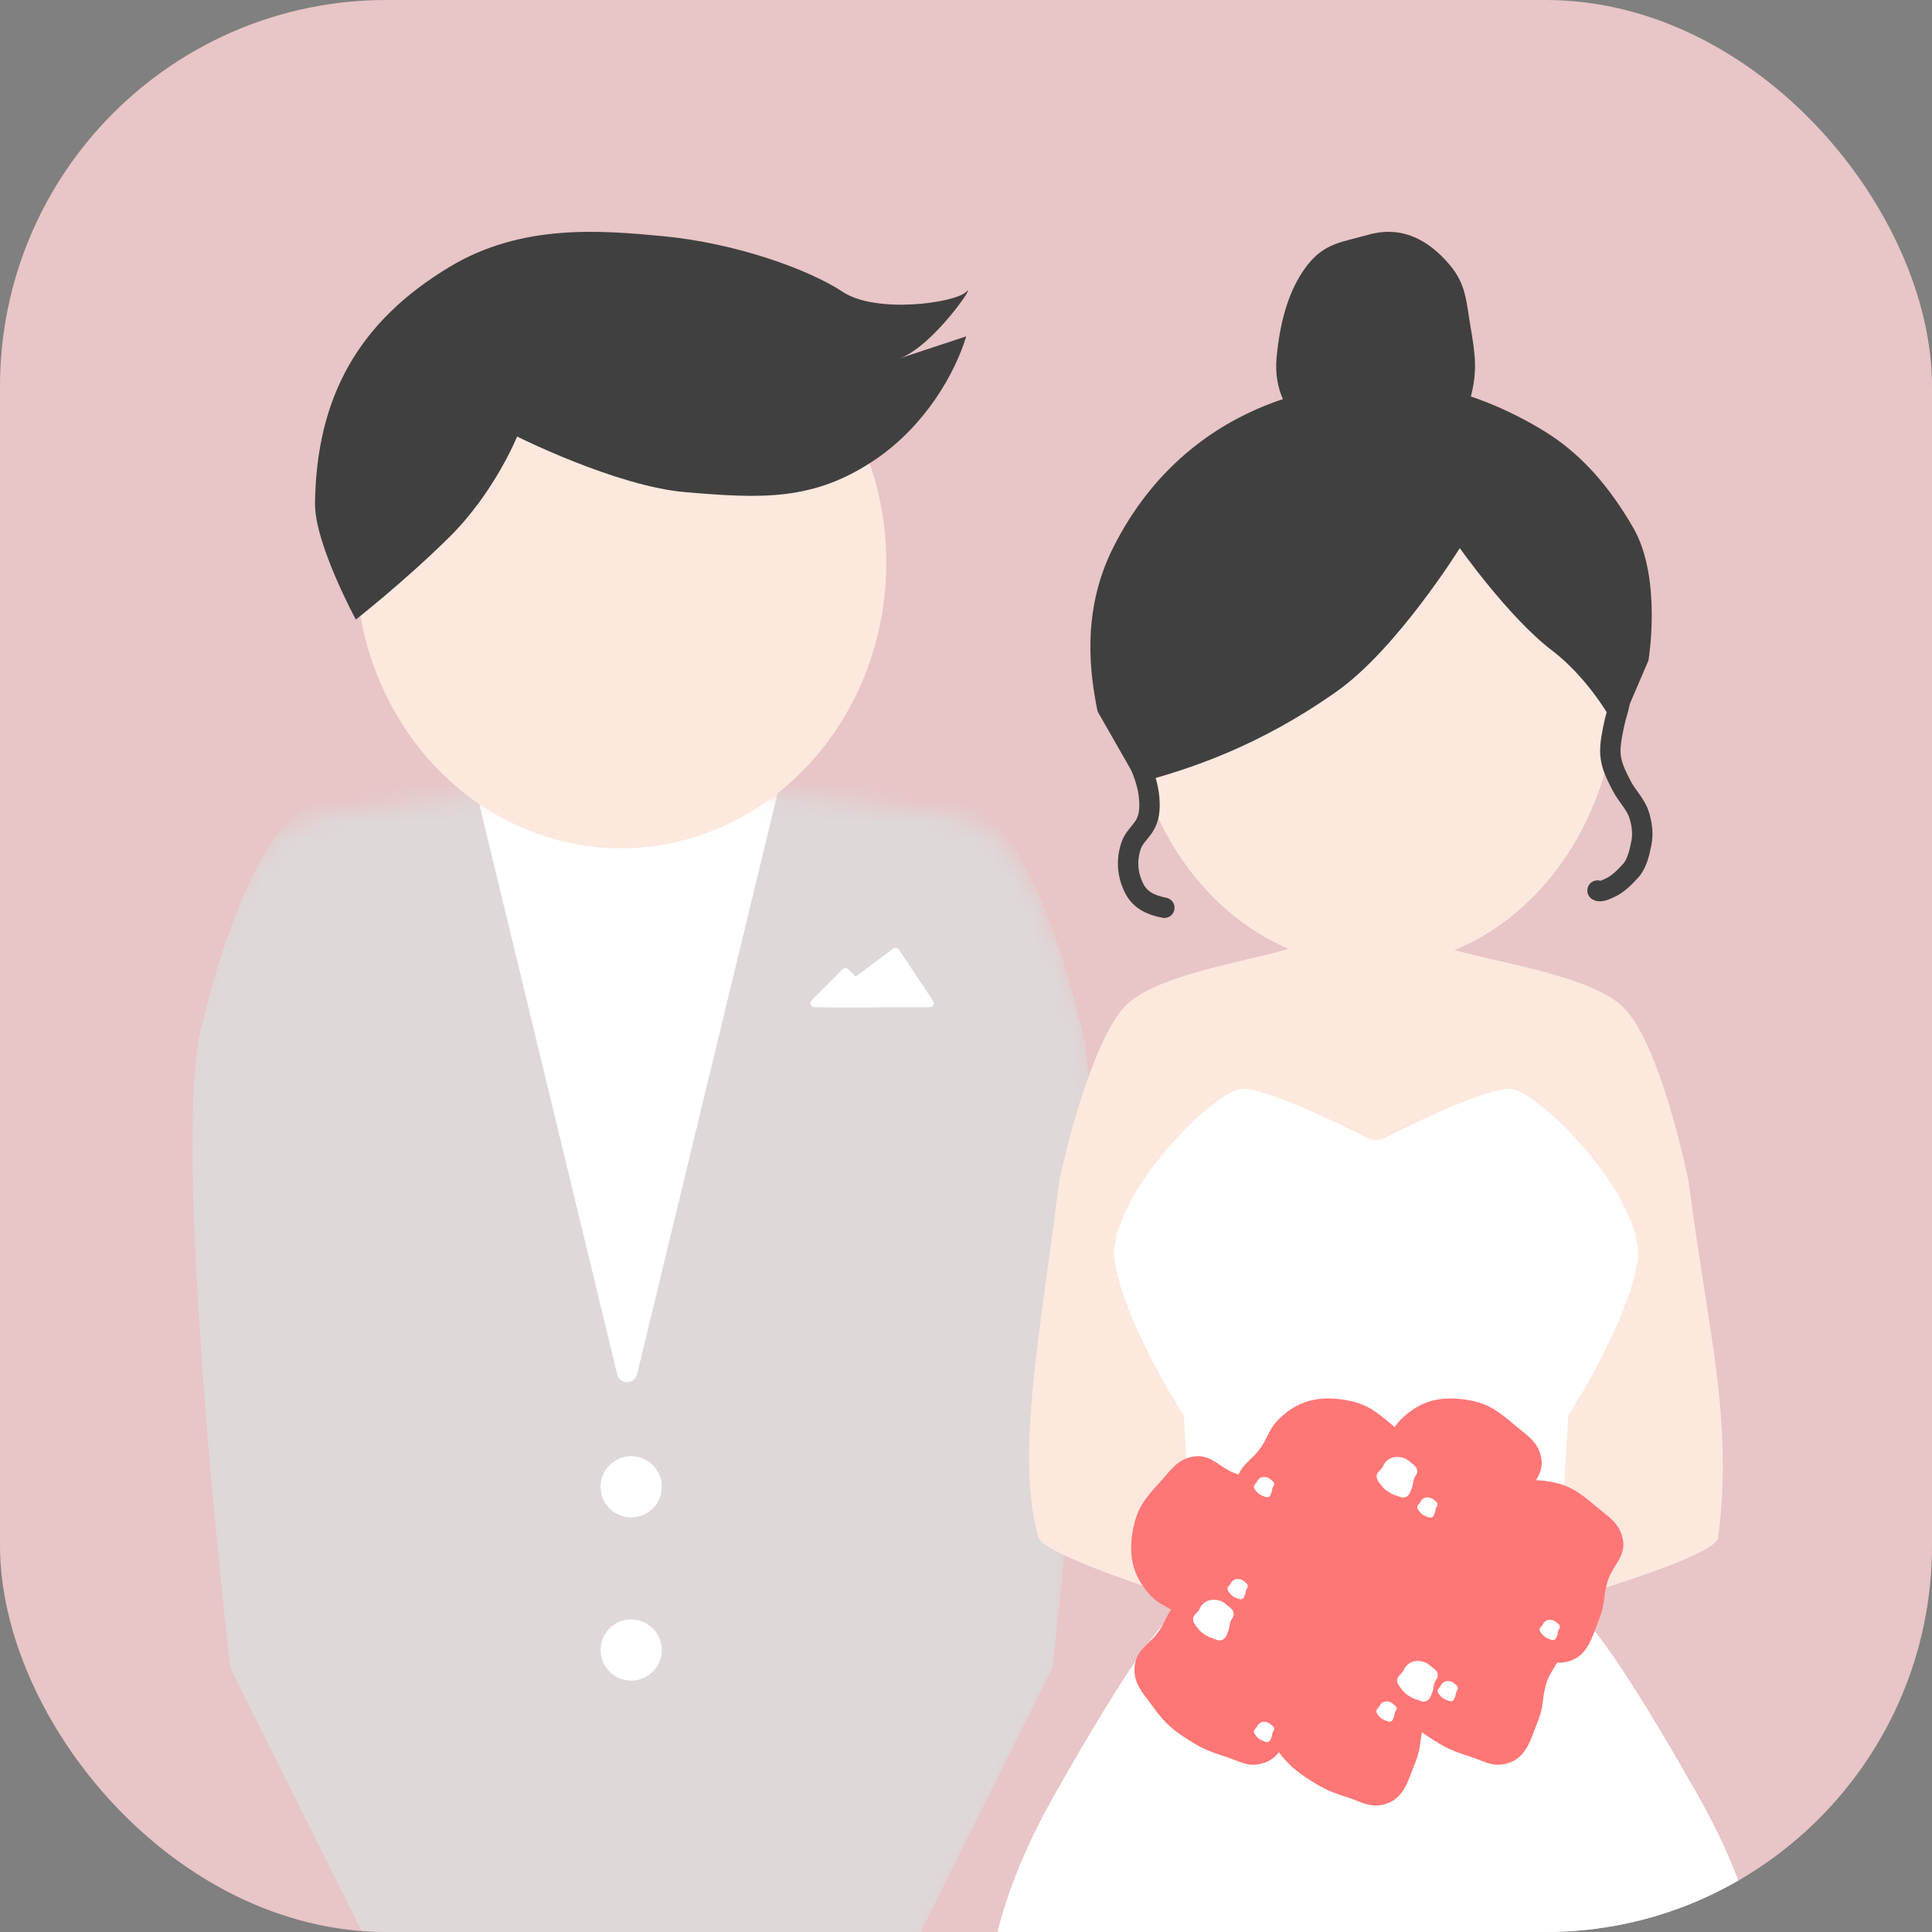 <svg width="100" height="100" viewBox="0 0 100 100" fill="none" xmlns="http://www.w3.org/2000/svg">
<rect x="0" y="0" width="100" height="100" fill="#808080" stroke="none"/>
<g clip-path="url(#clip0_478_17039)">
<rect width="100" height="100" rx="20" fill="#E8C5C7"/>
<mask id="mask0_478_17039" style="mask-type:alpha" maskUnits="userSpaceOnUse" x="9" y="40" width="48" height="62">
<path d="M47.459 101.247H33.2H32.672H18.413L11.02 86.989C9.964 78.188 8.169 59.317 9.436 54.247C11.02 47.91 13.133 43.686 15.245 42.629C16.935 41.785 27.567 40.869 32.672 40.517H33.2C38.305 40.869 48.937 41.785 50.627 42.629C52.739 43.686 54.852 47.91 56.436 54.247C57.704 59.317 55.908 78.188 54.852 86.989L47.459 101.247Z" fill="#D9D9D9"/>
</mask>
<g mask="url(#mask0_478_17039)">
<path d="M47.295 100.719H33.453H32.94H19.099L11.922 86.337C10.897 77.459 9.154 58.424 10.384 53.311C11.922 46.919 13.973 42.657 16.023 41.592C17.664 40.739 27.985 39.816 32.94 39.461H33.453C38.409 39.816 48.73 40.739 50.37 41.592C52.421 42.657 54.472 46.919 56.01 53.311C57.24 58.424 55.497 77.459 54.472 86.337L47.295 100.719Z" fill="#DED8D8"/>
<path d="M32.973 71.136C32.842 71.675 32.076 71.675 31.946 71.136L18.569 15.821C18.488 15.489 18.74 15.169 19.082 15.169L45.837 15.169C46.179 15.169 46.43 15.489 46.35 15.821L32.973 71.136Z" fill="white"/>
<circle cx="32.67" cy="85.405" r="1.584" fill="white"/>
<circle cx="32.67" cy="76.955" r="1.584" fill="white"/>
</g>
<ellipse cx="32.144" cy="29.124" rx="13.73" ry="14.787" fill="#FDE8DE"/>
<path d="M23.279 27.78C25.604 25.475 26.766 22.595 26.766 22.595C26.766 22.595 31.907 25.174 35.483 25.475C39.387 25.804 42.143 25.96 45.362 23.747C47.899 22.004 49.431 19.33 50.012 17.41L46.525 18.562C48.268 17.986 50.593 14.53 50.012 15.106C49.431 15.682 45.362 16.258 43.619 15.106C41.876 13.953 38.105 12.583 34.32 12.225C31.091 11.92 27.013 11.566 23.279 13.809C18.562 16.642 16.377 20.544 16.305 26.051C16.278 28.118 18.417 32.067 18.417 32.067C18.417 32.067 20.954 30.084 23.279 27.78Z" fill="#404040"/>
<path d="M43.611 50.172L42.009 51.775C41.876 51.908 41.97 52.135 42.158 52.135H45.363C45.551 52.135 45.646 51.908 45.513 51.775L43.91 50.172C43.828 50.09 43.694 50.09 43.611 50.172Z" fill="white"/>
<path d="M46.226 49.101L42.687 51.755C42.524 51.877 42.61 52.135 42.813 52.135H48.122C48.291 52.135 48.391 51.947 48.298 51.807L46.528 49.153C46.461 49.052 46.323 49.028 46.226 49.101Z" fill="white"/>
<path d="M73.593 48.469C72.934 47.766 73.134 46.773 73.411 46.145C73.478 45.992 73.382 45.798 73.228 45.798H71.593H70.156H68.598C68.445 45.798 68.349 45.989 68.414 46.142C68.68 46.762 68.87 47.743 68.24 48.438C67.282 49.494 60.097 50.022 58.181 52.135C56.649 53.825 55.308 58.824 54.829 61.112C53.871 68.858 52.531 75.371 53.757 79.596C54.077 80.698 64.694 83.986 70.13 85.398C70.147 85.402 70.165 85.404 70.183 85.404H71.566C71.584 85.404 71.6 85.403 71.617 85.398C77.293 83.971 88.773 80.81 88.931 79.596C89.731 73.46 88.398 68.949 87.398 61.112C86.898 58.797 85.694 53.919 84.093 52.209C82.093 50.072 74.593 49.538 73.593 48.469Z" fill="#FDE8DE"/>
<path d="M90.749 106H71.479H70.969H51.698C51.621 106 51.55 105.956 51.519 105.883C50.877 104.348 50.658 99.791 54.635 92.798C58.551 85.91 60.472 83.329 61.61 82.818C61.69 82.782 61.745 82.703 61.745 82.612V81.201C61.745 81.187 61.744 81.173 61.741 81.159L61.278 73.299C61.273 73.272 61.263 73.248 61.248 73.225C60.219 71.621 58.103 67.854 57.697 65.337C57.187 62.169 62.801 56.359 64.333 56.359C65.547 56.359 69.203 58.09 70.924 58.977C70.954 58.992 70.986 59 71.02 59H71.427C71.461 59 71.493 58.992 71.523 58.977C73.244 58.09 76.9 56.359 78.115 56.359C79.646 56.359 85.261 62.169 84.75 65.337C84.345 67.854 82.228 71.621 81.199 73.225C81.184 73.248 81.174 73.272 81.169 73.299L80.706 81.159C80.703 81.173 80.702 81.187 80.702 81.201V82.612C80.702 82.703 80.757 82.782 80.838 82.818C81.975 83.329 83.896 85.91 87.813 92.798C91.789 99.791 91.571 104.348 90.928 105.883C90.897 105.956 90.826 106 90.749 106Z" fill="white"/>
<ellipse cx="71.065" cy="35.236" rx="12.674" ry="14.787" fill="#FDE8DE"/>
<path d="M69.222 35.764C72.323 33.563 75.559 28.371 75.559 28.371C75.559 28.371 78.104 31.971 80.312 33.652C82.513 35.327 83.741 37.876 83.741 37.876L85.325 34.18C85.325 34.18 86.039 29.914 84.536 27.315C83.294 25.165 81.896 23.618 80.312 22.562C78.727 21.506 75.559 19.921 72.918 19.921C70.278 19.921 68.165 19.921 65.525 20.978C62.885 22.034 59.716 24.146 57.604 28.371C55.914 31.751 56.457 35.06 56.809 36.82L58.921 40.517C61.561 39.813 65.178 38.634 69.222 35.764Z" fill="#404040"/>
<path d="M83.843 36.292C83.79 36.662 83.646 37.031 83.568 37.396C83.459 37.902 83.323 38.512 83.355 39.032C83.392 39.627 83.674 40.161 83.942 40.682C84.202 41.188 84.652 41.607 84.831 42.152C84.981 42.61 85.057 43.145 84.961 43.621C84.865 44.102 84.74 44.697 84.402 45.07C84.099 45.404 83.734 45.775 83.315 45.959C83.17 46.023 82.84 46.197 82.688 46.095" stroke="#404040" stroke-width="1.056" stroke-linecap="round"/>
<path d="M58.647 38.404C58.588 38.771 58.842 39.164 58.976 39.492C59.22 40.093 59.437 40.688 59.485 41.34C59.523 41.851 59.498 42.351 59.205 42.791C58.988 43.115 58.683 43.374 58.552 43.753C58.294 44.498 58.348 45.262 58.695 45.963C59.016 46.609 59.592 46.852 60.265 46.986" stroke="#404040" stroke-width="1.056" stroke-linecap="round"/>
<path d="M69.775 24.823C70.912 25.31 71.776 25.235 72.943 24.823C74.888 24.136 75.576 22.589 76.112 20.598C76.487 19.204 76.355 18.324 76.112 16.901C75.892 15.616 75.892 14.734 75.055 13.733C73.926 12.38 72.527 11.672 70.831 12.149C69.427 12.543 68.558 12.582 67.662 13.733C66.641 15.045 66.234 16.83 66.078 18.486C65.913 20.24 66.644 21.272 67.662 22.71L67.662 22.71C68.336 23.663 68.702 24.363 69.775 24.823Z" fill="#404040"/>
<path d="M58.68 78.994C58.369 80.411 58.578 81.552 59.57 82.599C60.003 83.058 60.391 83.136 60.904 83.501C61.616 84.005 61.825 84.719 62.684 84.853C63.608 84.996 64.124 84.469 64.908 83.951C65.731 83.407 66.128 82.967 66.687 82.149C67.13 81.501 67.311 81.085 67.577 80.346C67.823 79.664 68.155 79.256 68.022 78.543C67.815 77.436 66.817 77.193 65.798 76.741C65.141 76.45 64.702 76.507 64.018 76.29C63.126 76.007 62.719 75.245 61.794 75.389C60.935 75.522 60.606 76.096 60.015 76.741C59.325 77.493 58.9 77.992 58.68 78.994Z" fill="#FF7676"/>
<path d="M69.713 72.476C68.285 72.22 67.153 72.473 66.145 73.504C65.704 73.955 65.64 74.346 65.296 74.873C64.819 75.603 64.114 75.84 64.014 76.704C63.906 77.633 64.453 78.128 65.001 78.891C65.576 79.693 66.031 80.072 66.871 80.599C67.535 81.016 67.957 81.181 68.707 81.419C69.397 81.638 69.818 81.954 70.525 81.793C71.624 81.543 71.828 80.537 72.24 79.501C72.505 78.834 72.431 78.397 72.622 77.705C72.87 76.802 73.616 76.366 73.436 75.448C73.269 74.595 72.683 74.288 72.016 73.722C71.238 73.062 70.722 72.656 69.713 72.476Z" fill="#FF7676"/>
<path d="M76.049 72.476C74.621 72.22 73.489 72.473 72.481 73.504C72.04 73.955 71.976 74.346 71.632 74.873C71.155 75.603 70.45 75.84 70.35 76.704C70.242 77.633 70.789 78.128 71.337 78.891C71.912 79.693 72.367 80.072 73.207 80.599C73.871 81.016 74.293 81.181 75.043 81.419C75.733 81.638 76.154 81.954 76.861 81.793C77.959 81.543 78.164 80.537 78.576 79.501C78.841 78.834 78.767 78.397 78.958 77.705C79.206 76.802 79.951 76.366 79.772 75.448C79.605 74.595 79.019 74.288 78.352 73.722C77.574 73.062 77.058 72.656 76.049 72.476Z" fill="#FF7676"/>
<path d="M80.275 76.7C78.848 76.445 77.716 76.698 76.707 77.729C76.266 78.18 76.202 78.571 75.858 79.098C75.381 79.828 74.677 80.065 74.576 80.928C74.469 81.858 75.016 82.353 75.563 83.116C76.138 83.917 76.594 84.297 77.433 84.824C78.097 85.241 78.52 85.406 79.269 85.643C79.96 85.862 80.38 86.179 81.088 86.018C82.186 85.768 82.391 84.761 82.803 83.726C83.068 83.059 82.994 82.621 83.184 81.93C83.433 81.027 84.178 80.591 83.999 79.673C83.832 78.82 83.246 78.513 82.579 77.947C81.801 77.287 81.285 76.881 80.275 76.7Z" fill="#FF7676"/>
<path d="M77.103 81.981C75.676 81.726 74.544 81.979 73.535 83.01C73.094 83.461 73.031 83.852 72.687 84.379C72.21 85.109 71.505 85.346 71.404 86.209C71.297 87.139 71.844 87.634 72.391 88.397C72.967 89.198 73.422 89.578 74.262 90.105C74.925 90.522 75.348 90.687 76.097 90.924C76.788 91.143 77.209 91.46 77.916 91.299C79.014 91.049 79.219 90.042 79.631 89.007C79.896 88.34 79.822 87.902 80.012 87.211C80.261 86.308 81.006 85.872 80.827 84.954C80.66 84.101 80.074 83.794 79.407 83.228C78.629 82.568 78.113 82.162 77.103 81.981Z" fill="#FF7676"/>
<path d="M70.767 84.094C69.34 83.838 68.208 84.091 67.199 85.122C66.758 85.573 66.695 85.964 66.351 86.491C65.874 87.221 65.169 87.458 65.069 88.321C64.961 89.251 65.508 89.746 66.055 90.509C66.631 91.311 67.086 91.69 67.926 92.217C68.589 92.634 69.012 92.799 69.761 93.037C70.452 93.255 70.873 93.572 71.58 93.411C72.678 93.161 72.883 92.154 73.295 91.119C73.56 90.452 73.486 90.015 73.676 89.323C73.925 88.42 74.67 87.984 74.491 87.066C74.324 86.213 73.738 85.906 73.071 85.34C72.293 84.68 71.777 84.274 70.767 84.094Z" fill="#FF7676"/>
<path d="M64.432 81.981C63.004 81.726 61.872 81.979 60.864 83.01C60.422 83.461 60.359 83.852 60.015 84.379C59.538 85.109 58.833 85.346 58.733 86.209C58.625 87.139 59.172 87.634 59.719 88.397C60.295 89.198 60.75 89.578 61.59 90.105C62.253 90.522 62.676 90.687 63.425 90.924C64.116 91.143 64.537 91.46 65.244 91.299C66.342 91.049 66.547 90.042 66.959 89.007C67.224 88.34 67.15 87.902 67.341 87.211C67.589 86.308 68.334 85.872 68.155 84.954C67.988 84.101 67.402 83.794 66.735 83.228C65.957 82.568 65.441 82.162 64.432 81.981Z" fill="#FF7676"/>
<path d="M73.939 77.757C72.512 77.501 71.38 77.754 70.371 78.785C69.93 79.236 69.867 79.627 69.522 80.154C69.046 80.884 68.341 81.121 68.24 81.984C68.133 82.914 68.68 83.409 69.227 84.172C69.803 84.974 70.258 85.353 71.097 85.88C71.761 86.297 72.184 86.462 72.933 86.7C73.624 86.918 74.044 87.235 74.752 87.074C75.85 86.824 76.055 85.817 76.467 84.782C76.732 84.115 76.658 83.678 76.848 82.986C77.097 82.083 77.842 81.647 77.663 80.729C77.496 79.876 76.91 79.569 76.243 79.003C75.465 78.343 74.949 77.937 73.939 77.757Z" fill="#FF7676"/>
<path d="M67.596 77.757C66.168 77.501 65.036 77.754 64.028 78.785C63.587 79.236 63.523 79.627 63.179 80.154C62.702 80.884 61.997 81.121 61.897 81.984C61.789 82.914 62.336 83.409 62.883 84.172C63.459 84.974 63.914 85.353 64.754 85.88C65.418 86.297 65.84 86.462 66.59 86.7C67.28 86.918 67.701 87.235 68.408 87.074C69.506 86.824 69.711 85.817 70.123 84.782C70.388 84.115 70.314 83.678 70.504 82.986C70.753 82.083 71.498 81.647 71.319 80.729C71.152 79.876 70.566 79.569 69.899 79.003C69.121 78.343 68.605 77.937 67.596 77.757Z" fill="#FF7676"/>
<path d="M63.025 82.825C62.708 82.768 62.456 82.824 62.232 83.053C62.134 83.154 62.12 83.241 62.043 83.358C61.937 83.52 61.781 83.573 61.758 83.764C61.734 83.971 61.856 84.081 61.978 84.251C62.105 84.429 62.207 84.513 62.393 84.63C62.541 84.723 62.635 84.759 62.801 84.812C62.955 84.861 63.048 84.931 63.205 84.895C63.449 84.84 63.495 84.616 63.586 84.386C63.645 84.238 63.629 84.141 63.671 83.987C63.726 83.786 63.892 83.689 63.852 83.485C63.815 83.296 63.685 83.228 63.537 83.102C63.364 82.955 63.249 82.865 63.025 82.825Z" fill="white"/>
<path d="M73.587 85.993C73.27 85.937 73.018 85.993 72.794 86.222C72.696 86.322 72.682 86.409 72.606 86.526C72.5 86.689 72.343 86.741 72.321 86.933C72.297 87.14 72.418 87.25 72.54 87.419C72.668 87.597 72.769 87.682 72.956 87.799C73.103 87.891 73.197 87.928 73.364 87.981C73.517 88.029 73.611 88.1 73.768 88.064C74.012 88.008 74.057 87.785 74.149 87.555C74.208 87.406 74.191 87.309 74.234 87.156C74.289 86.955 74.454 86.858 74.415 86.654C74.378 86.465 74.247 86.396 74.099 86.27C73.926 86.124 73.812 86.034 73.587 85.993Z" fill="white"/>
<path d="M72.525 75.432C72.207 75.375 71.956 75.431 71.732 75.66C71.634 75.76 71.62 75.847 71.543 75.965C71.437 76.127 71.281 76.179 71.258 76.371C71.234 76.578 71.356 76.688 71.478 76.857C71.605 77.035 71.707 77.12 71.893 77.237C72.041 77.33 72.135 77.366 72.301 77.419C72.455 77.468 72.548 77.538 72.705 77.502C72.949 77.447 72.995 77.223 73.086 76.993C73.145 76.845 73.129 76.748 73.171 76.594C73.226 76.393 73.392 76.296 73.352 76.092C73.315 75.903 73.185 75.835 73.037 75.709C72.864 75.562 72.749 75.472 72.525 75.432Z" fill="white"/>
<path d="M64.169 81.738C64.01 81.71 63.884 81.738 63.772 81.853C63.723 81.903 63.716 81.946 63.678 82.005C63.625 82.086 63.547 82.112 63.535 82.208C63.523 82.311 63.584 82.366 63.645 82.451C63.709 82.54 63.76 82.582 63.853 82.641C63.927 82.687 63.974 82.706 64.057 82.732C64.134 82.756 64.18 82.791 64.259 82.774C64.381 82.746 64.404 82.634 64.449 82.519C64.479 82.445 64.471 82.396 64.492 82.319C64.519 82.219 64.602 82.171 64.582 82.069C64.564 81.974 64.499 81.94 64.424 81.877C64.338 81.803 64.281 81.758 64.169 81.738Z" fill="white"/>
<path d="M71.872 88.075C71.713 88.047 71.587 88.075 71.475 88.19C71.426 88.24 71.419 88.283 71.381 88.342C71.328 88.423 71.25 88.449 71.239 88.545C71.227 88.648 71.287 88.704 71.348 88.788C71.412 88.877 71.463 88.919 71.556 88.978C71.63 89.024 71.677 89.043 71.76 89.069C71.837 89.093 71.883 89.129 71.962 89.111C72.084 89.083 72.107 88.971 72.153 88.856C72.182 88.782 72.174 88.733 72.195 88.656C72.223 88.556 72.305 88.508 72.285 88.406C72.267 88.311 72.202 88.277 72.128 88.214C72.041 88.141 71.984 88.096 71.872 88.075Z" fill="white"/>
<path d="M75.044 87.019C74.885 86.991 74.759 87.019 74.647 87.134C74.598 87.184 74.591 87.227 74.553 87.286C74.5 87.367 74.421 87.393 74.41 87.489C74.398 87.592 74.459 87.647 74.52 87.732C74.584 87.821 74.635 87.863 74.728 87.922C74.802 87.968 74.849 87.987 74.932 88.013C75.009 88.037 75.055 88.072 75.134 88.055C75.256 88.027 75.279 87.915 75.324 87.8C75.354 87.726 75.346 87.677 75.367 87.6C75.394 87.5 75.477 87.451 75.457 87.35C75.439 87.255 75.374 87.221 75.299 87.158C75.213 87.084 75.156 87.039 75.044 87.019Z" fill="white"/>
<path d="M73.989 77.514C73.83 77.485 73.704 77.513 73.593 77.628C73.543 77.678 73.536 77.722 73.498 77.78C73.445 77.861 73.367 77.888 73.356 77.983C73.344 78.087 73.404 78.142 73.465 78.227C73.529 78.316 73.58 78.358 73.673 78.416C73.747 78.463 73.794 78.481 73.877 78.507C73.954 78.532 74.001 78.567 74.079 78.549C74.201 78.521 74.224 78.409 74.27 78.294C74.299 78.22 74.291 78.171 74.312 78.095C74.34 77.994 74.423 77.946 74.403 77.844C74.384 77.749 74.319 77.715 74.245 77.652C74.158 77.579 74.101 77.534 73.989 77.514Z" fill="white"/>
<path d="M80.325 83.851C80.166 83.822 80.04 83.85 79.928 83.965C79.879 84.015 79.872 84.058 79.834 84.117C79.781 84.198 79.703 84.225 79.692 84.32C79.68 84.424 79.74 84.479 79.801 84.564C79.865 84.653 79.916 84.695 80.009 84.753C80.083 84.8 80.13 84.818 80.213 84.844C80.29 84.869 80.337 84.904 80.415 84.886C80.537 84.858 80.56 84.746 80.606 84.631C80.635 84.557 80.627 84.509 80.648 84.432C80.676 84.331 80.758 84.283 80.739 84.181C80.72 84.086 80.655 84.052 80.581 83.989C80.494 83.916 80.437 83.871 80.325 83.851Z" fill="white"/>
<path d="M65.536 76.457C65.377 76.429 65.251 76.457 65.139 76.572C65.09 76.622 65.083 76.665 65.045 76.724C64.992 76.805 64.914 76.831 64.903 76.927C64.891 77.031 64.951 77.085 65.012 77.17C65.076 77.259 65.127 77.302 65.22 77.36C65.294 77.406 65.341 77.425 65.424 77.451C65.501 77.475 65.547 77.511 65.626 77.493C65.748 77.465 65.771 77.353 65.817 77.238C65.846 77.164 65.838 77.115 65.859 77.039C65.887 76.938 65.969 76.89 65.95 76.788C65.931 76.693 65.866 76.659 65.792 76.596C65.705 76.523 65.648 76.478 65.536 76.457Z" fill="white"/>
<path d="M65.536 89.132C65.377 89.103 65.251 89.131 65.139 89.246C65.09 89.296 65.083 89.34 65.045 89.398C64.992 89.479 64.914 89.505 64.903 89.601C64.891 89.705 64.951 89.76 65.012 89.844C65.076 89.934 65.127 89.976 65.22 90.034C65.294 90.081 65.341 90.099 65.424 90.125C65.501 90.15 65.547 90.185 65.626 90.167C65.748 90.139 65.771 90.027 65.817 89.912C65.846 89.838 65.838 89.79 65.859 89.713C65.887 89.612 65.969 89.564 65.95 89.462C65.931 89.367 65.866 89.333 65.792 89.27C65.705 89.197 65.648 89.152 65.536 89.132Z" fill="white"/>
</g>
<defs>
<clipPath id="clip0_478_17039">
<rect width="100" height="100" rx="20" fill="white"/>
</clipPath>
</defs>
</svg>
